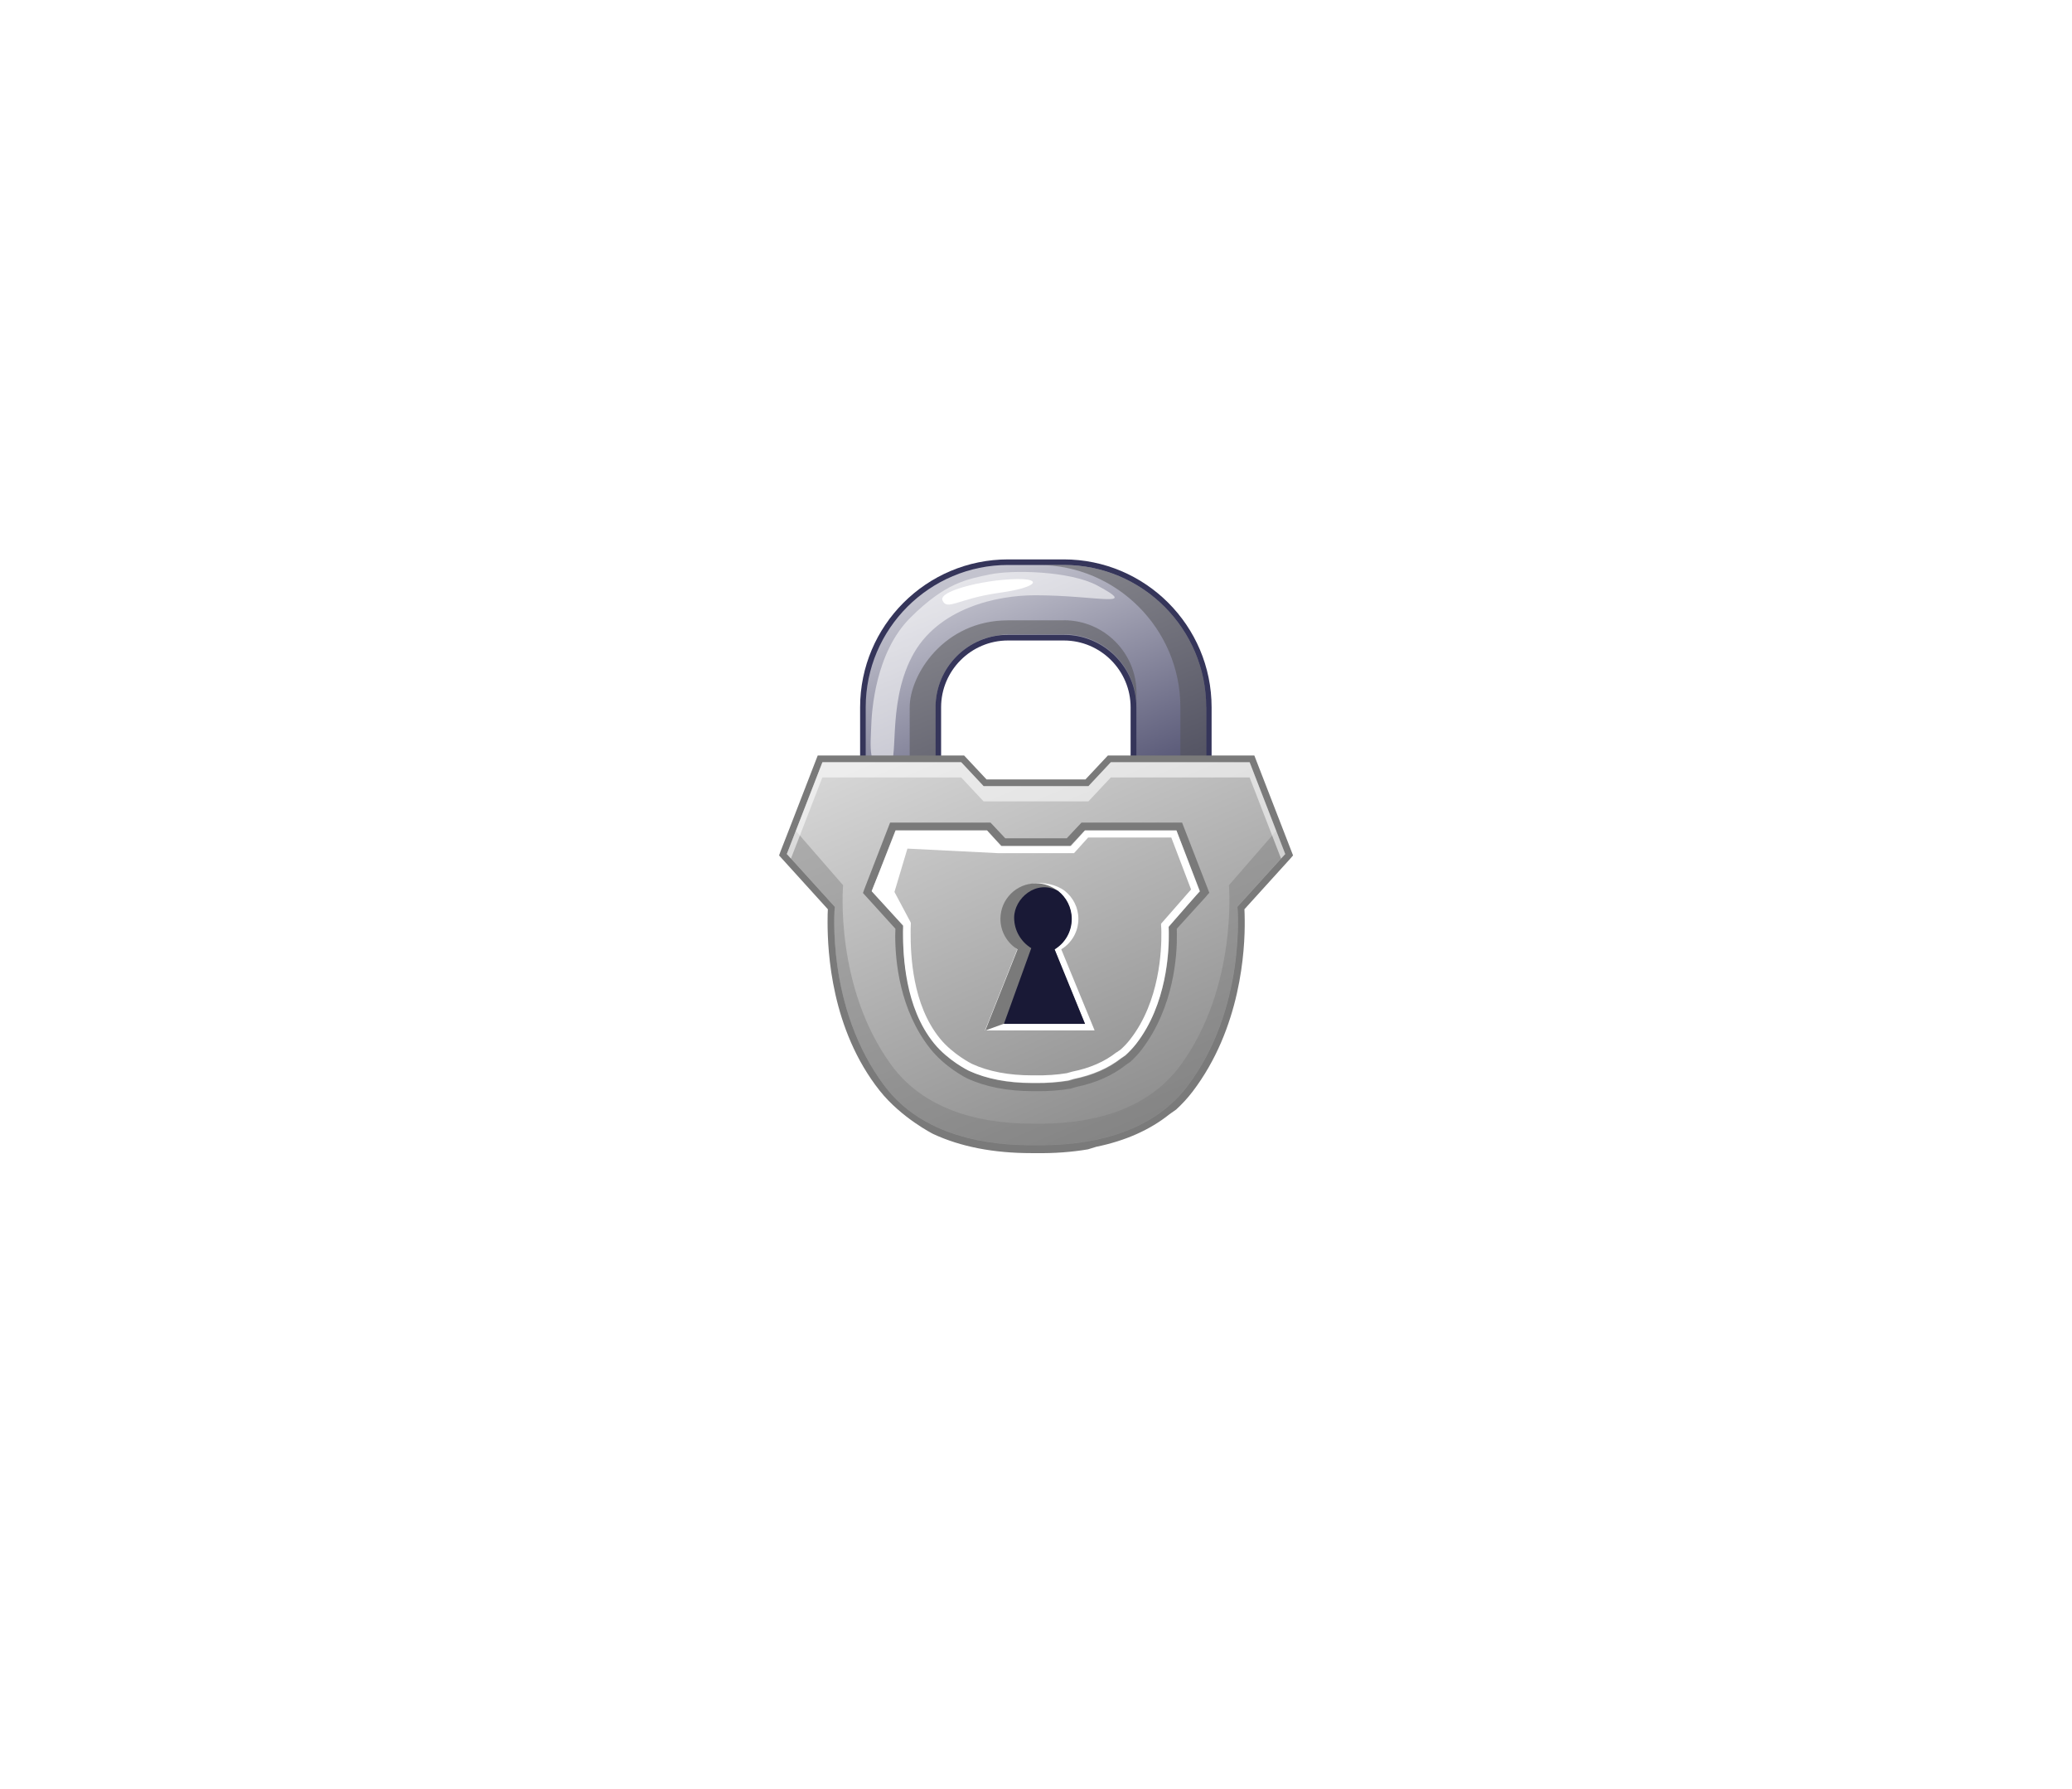 <?xml version="1.0" encoding="UTF-8"?>
<svg xmlns="http://www.w3.org/2000/svg" xmlns:xlink="http://www.w3.org/1999/xlink" viewBox="0 0 219 189">
  <defs>
    <style>
      .uuid-c766b82e-5459-455e-85e3-e583cddc4d56 {
        filter: url(#uuid-27824138-bf66-411e-bdc8-1cb69e25a42e);
      }

      .uuid-f10de20d-b4b6-4c48-863b-8aa90ddf0af7, .uuid-1da2c7d8-98da-439b-8499-2be519ac08d1, .uuid-3adb1580-073a-4c77-a84e-ad0e8c452982, .uuid-d73b68dd-3b71-4d90-813d-6b0b43c75892, .uuid-6a3a7359-87ee-495b-9653-df3fe17f7518, .uuid-7e31ef68-e6ab-47ba-855b-941cf25381da, .uuid-f9c89523-85dc-4035-af12-54a5b4a9140c, .uuid-af228e12-2d58-4b7c-a02c-fcc07b4a6eb4, .uuid-02b2825e-8d71-4a00-a3e0-645fec2b7d7c, .uuid-7f07671a-5d18-4682-89f2-3382f6449013, .uuid-2931fe4a-f384-4929-8b21-4fe103933053, .uuid-21952fae-904e-4744-9fa4-bea9f3c672e5, .uuid-ca6e32b5-1e73-4a61-83c0-63e051485f80, .uuid-3d74af08-3589-4439-ba3d-6fc05006ddcf, .uuid-ca0243f8-a1e0-4612-9eba-f0814100304c {
        stroke-width: 0px;
      }

      .uuid-f10de20d-b4b6-4c48-863b-8aa90ddf0af7, .uuid-1da2c7d8-98da-439b-8499-2be519ac08d1, .uuid-02b2825e-8d71-4a00-a3e0-645fec2b7d7c, .uuid-2931fe4a-f384-4929-8b21-4fe103933053 {
        fill: #fff;
      }

      .uuid-f10de20d-b4b6-4c48-863b-8aa90ddf0af7, .uuid-721a3549-b36d-4726-a3da-f35656f4d4d5 {
        opacity: .56;
      }

      .uuid-f10de20d-b4b6-4c48-863b-8aa90ddf0af7, .uuid-721a3549-b36d-4726-a3da-f35656f4d4d5, .uuid-b6e42c25-51dc-4507-bc67-12f1c60c3dcc, .uuid-02b2825e-8d71-4a00-a3e0-645fec2b7d7c {
        mix-blend-mode: overlay;
      }

      .uuid-1da2c7d8-98da-439b-8499-2be519ac08d1 {
        filter: url(#uuid-abcc8f4d-dd58-44f0-811d-6b8de0afeffb);
      }

      .uuid-c0f71517-7c4a-4940-b7bf-bf457237e376 {
        filter: url(#uuid-9e21ab94-1046-4070-841b-38a8332bf656);
      }

      .uuid-b6e42c25-51dc-4507-bc67-12f1c60c3dcc {
        opacity: .21;
      }

      .uuid-3adb1580-073a-4c77-a84e-ad0e8c452982, .uuid-7e31ef68-e6ab-47ba-855b-941cf25381da {
        fill: #7a7a7a;
      }

      .uuid-d73b68dd-3b71-4d90-813d-6b0b43c75892 {
        fill: url(#uuid-9162544b-4858-44c7-83c2-dee050fa97be);
      }

      .uuid-6a3a7359-87ee-495b-9653-df3fe17f7518 {
        fill: url(#uuid-e18b6832-92eb-47dc-8cf8-f19dcac2d69b);
      }

      .uuid-7e31ef68-e6ab-47ba-855b-941cf25381da {
        opacity: .4;
      }

      .uuid-7e31ef68-e6ab-47ba-855b-941cf25381da, .uuid-af228e12-2d58-4b7c-a02c-fcc07b4a6eb4, .uuid-66859341-a677-44e9-b6d1-0309465937d1, .uuid-ca6e32b5-1e73-4a61-83c0-63e051485f80, .uuid-3d74af08-3589-4439-ba3d-6fc05006ddcf {
        mix-blend-mode: multiply;
      }

      .uuid-f9c89523-85dc-4035-af12-54a5b4a9140c {
        fill: url(#uuid-0b6a6c86-9bca-4ac3-aef1-026081e88670);
      }

      .uuid-2b54d7e1-97b8-40e8-a3f9-e9fd485d7943 {
        mask: url(#uuid-420def85-370e-4916-bc49-d41e33aedb80);
      }

      .uuid-af228e12-2d58-4b7c-a02c-fcc07b4a6eb4 {
        fill: #535353;
        opacity: .62;
      }

      .uuid-f2d2bfe6-3493-4bda-b803-27927e5173d2 {
        mask: url(#uuid-d083dac4-4689-44ee-9762-75c61fe560c2);
      }

      .uuid-d1c87e3a-d733-4a4c-84fd-7b5b22a2a69f {
        isolation: isolate;
      }

      .uuid-7f07671a-5d18-4682-89f2-3382f6449013 {
        fill: #35355a;
      }

      .uuid-3d9545ef-7460-481a-a986-a197c0b3b205 {
        mask: url(#uuid-9eaedf29-3953-4c3c-8207-b95727f89899);
      }

      .uuid-21952fae-904e-4744-9fa4-bea9f3c672e5 {
        fill: #191936;
      }

      .uuid-66859341-a677-44e9-b6d1-0309465937d1 {
        opacity: .81;
      }

      .uuid-ca6e32b5-1e73-4a61-83c0-63e051485f80 {
        fill: url(#uuid-7300ef6a-4482-4dd7-b7f3-e92158ad5afa);
      }

      .uuid-3d74af08-3589-4439-ba3d-6fc05006ddcf {
        fill: url(#uuid-c9c2f0f1-a2a6-4ee1-bbf3-aeea44fcade0);
      }

      .uuid-4189da9f-398c-4118-8fd4-2a60f8847508 {
        mask: url(#uuid-b66347d0-6e9f-4685-a6e5-be7b1dcb336b);
      }

      .uuid-ca0243f8-a1e0-4612-9eba-f0814100304c {
        fill: url(#uuid-d4caaf51-f145-48e8-a309-0f0201e79619);
      }
    </style>
    <filter id="uuid-abcc8f4d-dd58-44f0-811d-6b8de0afeffb" data-name="drop-shadow-3" filterUnits="userSpaceOnUse">
      <feOffset dx="1.25" dy="2.5"/>
      <feGaussianBlur result="uuid-01217a83-b54a-4358-b444-e91347e90aa6" stdDeviation="0"/>
      <feFlood flood-color="#000" flood-opacity=".16"/>
      <feComposite in2="uuid-01217a83-b54a-4358-b444-e91347e90aa6" operator="in"/>
      <feComposite in="SourceGraphic"/>
    </filter>
    <linearGradient id="uuid-d4caaf51-f145-48e8-a309-0f0201e79619" x1="103.34" y1="60.98" x2="116.16" y2="93.33" gradientUnits="userSpaceOnUse">
      <stop offset="0" stop-color="#c3c3ce"/>
      <stop offset="1" stop-color="#35355a"/>
    </linearGradient>
    <linearGradient id="uuid-e18b6832-92eb-47dc-8cf8-f19dcac2d69b" x1="102.48" y1="74.56" x2="122.23" y2="120.44" gradientUnits="userSpaceOnUse">
      <stop offset="0" stop-color="#d7d7d7"/>
      <stop offset="1" stop-color="#8a8a8a"/>
    </linearGradient>
    <filter id="uuid-27824138-bf66-411e-bdc8-1cb69e25a42e" x="104.49" y="82.51" width="26.34" height="34.19" color-interpolation-filters="sRGB" filterUnits="userSpaceOnUse">
      <feFlood flood-color="#fff" result="bg"/>
      <feBlend in="SourceGraphic" in2="bg"/>
    </filter>
    <filter id="uuid-a60616b9-8e9e-485d-b3d3-9357a830b406" x="104.49" y="-8319.75" width="26.34" height="32766" color-interpolation-filters="sRGB" filterUnits="userSpaceOnUse">
      <feFlood flood-color="#fff" result="bg"/>
      <feBlend in="SourceGraphic" in2="bg"/>
    </filter>
    <mask id="uuid-b66347d0-6e9f-4685-a6e5-be7b1dcb336b" data-name="mask-1" x="104.49" y="-8319.75" width="26.34" height="32766" maskUnits="userSpaceOnUse"/>
    <linearGradient id="uuid-7300ef6a-4482-4dd7-b7f3-e92158ad5afa" x1="126.86" y1="105.81" x2="110.25" y2="81.61" gradientUnits="userSpaceOnUse">
      <stop offset="0" stop-color="#000"/>
      <stop offset="1" stop-color="#fff"/>
    </linearGradient>
    <mask id="uuid-420def85-370e-4916-bc49-d41e33aedb80" data-name="mask" x="104.49" y="82.51" width="26.34" height="34.19" maskUnits="userSpaceOnUse">
      <g class="uuid-c766b82e-5459-455e-85e3-e583cddc4d56">
        <g class="uuid-4189da9f-398c-4118-8fd4-2a60f8847508">
          <path class="uuid-ca6e32b5-1e73-4a61-83c0-63e051485f80" d="M130.8,96.25l-15.13-13.75-.63.67h-10.55l19.34,33.52c.59-.53,1.14-1.13,1.64-1.79,5.64-7.41,5.43-16.79,5.33-18.65Z"/>
        </g>
      </g>
    </mask>
    <linearGradient id="uuid-0b6a6c86-9bca-4ac3-aef1-026081e88670" x1="126.86" y1="105.81" x2="110.25" y2="81.61" gradientUnits="userSpaceOnUse">
      <stop offset="0" stop-color="#fff"/>
      <stop offset="1" stop-color="#fff"/>
    </linearGradient>
    <filter id="uuid-9e21ab94-1046-4070-841b-38a8332bf656" x="87.96" y="80.65" width="26.91" height="40.47" color-interpolation-filters="sRGB" filterUnits="userSpaceOnUse">
      <feFlood flood-color="#fff" result="bg"/>
      <feBlend in="SourceGraphic" in2="bg"/>
    </filter>
    <filter id="uuid-95bfd152-d72d-49a3-abf8-694b80637f39" x="87.96" y="-8319.75" width="26.91" height="32766" color-interpolation-filters="sRGB" filterUnits="userSpaceOnUse">
      <feFlood flood-color="#fff" result="bg"/>
      <feBlend in="SourceGraphic" in2="bg"/>
    </filter>
    <mask id="uuid-9eaedf29-3953-4c3c-8207-b95727f89899" data-name="mask-3" x="87.96" y="-8319.75" width="26.91" height="32766" maskUnits="userSpaceOnUse"/>
    <linearGradient id="uuid-c9c2f0f1-a2a6-4ee1-bbf3-aeea44fcade0" x1="109.6" y1="117.65" x2="92.99" y2="93.45" xlink:href="#uuid-7300ef6a-4482-4dd7-b7f3-e92158ad5afa"/>
    <mask id="uuid-d083dac4-4689-44ee-9762-75c61fe560c2" data-name="mask-2" x="87.96" y="80.65" width="26.91" height="40.47" maskUnits="userSpaceOnUse">
      <g class="uuid-c0f71517-7c4a-4940-b7bf-bf457237e376">
        <g class="uuid-3d9545ef-7460-481a-a986-a197c0b3b205">
          <path class="uuid-3d74af08-3589-4439-ba3d-6fc05006ddcf" d="M95.93,80.65h-7.97l10.95,38.51c3.46,1.61,7.39,2,10.59,1.96,1.65.02,3.49-.07,5.37-.39l-18.94-40.08Z"/>
        </g>
      </g>
    </mask>
    <linearGradient id="uuid-9162544b-4858-44c7-83c2-dee050fa97be" x1="109.6" y1="117.65" x2="92.99" y2="93.45" xlink:href="#uuid-0b6a6c86-9bca-4ac3-aef1-026081e88670"/>
  </defs>
  <g class="uuid-d1c87e3a-d733-4a4c-84fd-7b5b22a2a69f">
    <g id="uuid-a195e7b1-127e-4adb-9546-1d1110a2ae7c" data-name="Layer 1">
      <g>
        <path class="uuid-2931fe4a-f384-4929-8b21-4fe103933053" d="M61.07.43h5.23l7.12,9.65V.43h4.65v17.89h-5.2l-7.18-9.31v9.31h-4.63V.43Z"/>
        <path class="uuid-2931fe4a-f384-4929-8b21-4fe103933053" d="M81.45.43h6.01v17.89h-6.01V.43Z"/>
        <path class="uuid-2931fe4a-f384-4929-8b21-4fe103933053" d="M89.2.43h5.88l2.76,11.15,2.76-11.15h6.14l-5.59,17.89h-6.63L89.2.43Z"/>
        <path class="uuid-2931fe4a-f384-4929-8b21-4fe103933053" d="M108.31.43h12.56v3.95h-6.24v3.25h5.69v3.28h-5.69v3.46h6.24v3.95h-12.56V.43Z"/>
        <path class="uuid-2931fe4a-f384-4929-8b21-4fe103933053" d="M127.16.43h7.9l5.17,17.89h-6.11l-.68-3.43h-4.63l-.75,3.43h-5.85L127.16.43ZM132.83,11.69l-1.69-7.83-1.77,7.83h3.46Z"/>
        <path class="uuid-2931fe4a-f384-4929-8b21-4fe103933053" d="M146.05,17.74c-1.34-.66-2.39-1.58-3.13-2.77-.75-1.19-1.12-2.54-1.12-4.07V.43h5.88v10.48c0,1.04.25,1.82.75,2.34s1.24.78,2.21.78,1.71-.26,2.21-.79c.5-.53.75-1.3.75-2.33V.43h5.88v10.48c0,1.53-.37,2.88-1.12,4.07-.75,1.19-1.79,2.11-3.13,2.77-1.34.66-2.87.99-4.59.99s-3.25-.33-4.59-.99Z"/>
        <path class="uuid-2931fe4a-f384-4929-8b21-4fe103933053" d="M37.61,29.43h5.88l2.76,11.15,2.76-11.15h6.14l-5.59,17.89h-6.63l-5.3-17.89Z"/>
        <path class="uuid-2931fe4a-f384-4929-8b21-4fe103933053" d="M56.72,29.43h12.56v3.95h-6.24v3.25h5.69v3.28h-5.69v3.46h6.24v3.95h-12.56v-17.89ZM59.84,24.7l7.62-5.33,2.63,4.65-8.66,3.46-1.59-2.78Z"/>
        <path class="uuid-2931fe4a-f384-4929-8b21-4fe103933053" d="M79.75,43.21l-.65-2.68h-1.22v6.79h-5.69v-17.89h7.88c1.49,0,2.8.22,3.94.66s2.02,1.06,2.64,1.86c.62.8.94,1.72.94,2.76,0,1.16-.28,2.14-.85,2.92-.56.79-1.43,1.43-2.61,1.94.12.66.26,1.26.42,1.79.21.66.49,1.12.86,1.38.36.26.89.39,1.59.39.24,0,.62-.03,1.14-.1v4.24c-.81.31-1.61.47-2.39.47-3.26,0-5.25-1.51-5.98-4.52ZM78.87,36.89c1.28,0,2.19-.14,2.72-.43s.79-.78.79-1.47c0-.59-.22-1.02-.65-1.29-.43-.27-1.12-.4-2.05-.4h-1.79v3.59h.99Z"/>
        <path class="uuid-2931fe4a-f384-4929-8b21-4fe103933053" d="M93.91,46.54c-1.45-.8-2.57-1.9-3.38-3.32-.81-1.41-1.21-3.02-1.21-4.82s.4-3.44,1.21-4.86c.81-1.42,1.93-2.53,3.38-3.32,1.45-.79,3.11-1.18,4.98-1.18s3.53.39,4.98,1.18c1.45.79,2.57,1.89,3.38,3.3.81,1.41,1.21,3.04,1.21,4.88s-.4,3.41-1.21,4.82c-.81,1.41-1.94,2.52-3.39,3.32-1.46.8-3.11,1.2-4.97,1.2s-3.53-.4-4.98-1.2ZM101.58,41.73c.7-.85,1.05-1.97,1.05-3.35,0-.92-.16-1.74-.48-2.46-.32-.72-.77-1.28-1.34-1.69s-1.22-.61-1.95-.61-1.35.2-1.92.61c-.57.41-1.01.97-1.33,1.69s-.47,1.54-.47,2.46c0,1.39.35,2.5,1.04,3.35s1.6,1.27,2.7,1.27,1.99-.42,2.69-1.27Z"/>
        <path class="uuid-2931fe4a-f384-4929-8b21-4fe103933053" d="M115.05,46.74c-1.34-.66-2.39-1.58-3.13-2.77-.75-1.19-1.12-2.54-1.12-4.07v-10.48h5.88v10.48c0,1.04.25,1.82.75,2.34s1.24.78,2.21.78,1.71-.26,2.21-.79c.5-.53.75-1.3.75-2.33v-10.48h5.88v10.48c0,1.53-.37,2.88-1.12,4.07-.75,1.19-1.79,2.11-3.13,2.77-1.34.66-2.87.99-4.59.99s-3.25-.33-4.59-.99Z"/>
        <path class="uuid-2931fe4a-f384-4929-8b21-4fe103933053" d="M131.7,29.43h6.01v17.89h-6.01v-17.89Z"/>
        <path class="uuid-2931fe4a-f384-4929-8b21-4fe103933053" d="M141.08,29.43h5.62v13.94h6.21v3.95h-11.83v-17.89Z"/>
        <path class="uuid-2931fe4a-f384-4929-8b21-4fe103933053" d="M155.07,29.43h5.62v13.94h6.21v3.95h-11.83v-17.89Z"/>
        <path class="uuid-2931fe4a-f384-4929-8b21-4fe103933053" d="M169.06,29.43h12.56v3.95h-6.24v3.25h5.69v3.28h-5.69v3.46h6.24v3.95h-12.56v-17.89ZM172.18,24.7l7.62-5.33,2.63,4.65-8.66,3.46-1.59-2.78Z"/>
      </g>
      <g>
        <path class="uuid-2931fe4a-f384-4929-8b21-4fe103933053" d="M5.18,146.44c-1.08-.63-1.93-1.49-2.56-2.58s-.94-2.3-.94-3.63.3-2.57.91-3.66c.61-1.09,1.44-1.94,2.5-2.55s2.25-.92,3.58-.92c.72,0,1.42.09,2.11.26.69.17,1.28.42,1.77.74l-.54,3.08c-.95-.36-1.82-.54-2.58-.54-1.06,0-1.88.31-2.44.92s-.85,1.5-.85,2.65.3,2,.9,2.63c.6.63,1.44.94,2.51.94.41,0,.8-.04,1.15-.12.36-.08.79-.23,1.31-.44l.56,3.14c-1.15.68-2.41,1.01-3.78,1.01s-2.53-.32-3.61-.94Z"/>
        <path class="uuid-2931fe4a-f384-4929-8b21-4fe103933053" d="M16.93,146.47c-1.11-.61-1.97-1.45-2.58-2.53-.62-1.08-.92-2.31-.92-3.69s.31-2.63.92-3.72c.62-1.09,1.48-1.93,2.58-2.53,1.11-.6,2.38-.9,3.81-.9s2.7.3,3.81.9c1.11.6,1.97,1.44,2.58,2.52.62,1.08.92,2.32.92,3.73s-.31,2.61-.92,3.69c-.62,1.08-1.48,1.92-2.59,2.53-1.11.61-2.38.92-3.8.92s-2.7-.31-3.81-.92ZM22.79,142.79c.54-.65.8-1.5.8-2.56,0-.7-.12-1.33-.37-1.88s-.59-.98-1.02-1.29c-.44-.31-.93-.47-1.49-.47s-1.03.16-1.47.47c-.44.31-.78.74-1.01,1.29-.24.55-.36,1.18-.36,1.88,0,1.06.26,1.92.79,2.56.53.65,1.22.97,2.07.97s1.52-.32,2.06-.97Z"/>
        <path class="uuid-2931fe4a-f384-4929-8b21-4fe103933053" d="M29.96,133.39h4l5.45,7.37v-7.37h3.56v13.67h-3.98l-5.49-7.12v7.12h-3.54v-13.67Z"/>
        <path class="uuid-2931fe4a-f384-4929-8b21-4fe103933053" d="M47.67,136.41h-2.84v-3.02h10.32v3.02h-2.84v10.65h-4.63v-10.65Z"/>
        <path class="uuid-2931fe4a-f384-4929-8b21-4fe103933053" d="M57.01,133.39h4.59v13.67h-4.59v-13.67Z"/>
        <path class="uuid-2931fe4a-f384-4929-8b21-4fe103933053" d="M64.18,133.39h4l5.45,7.37v-7.37h3.56v13.67h-3.98l-5.49-7.12v7.12h-3.54v-13.67Z"/>
        <path class="uuid-2931fe4a-f384-4929-8b21-4fe103933053" d="M82.9,146.63c-1.03-.5-1.83-1.21-2.4-2.12-.57-.91-.85-1.94-.85-3.11v-8.01h4.49v8.01c0,.8.19,1.39.58,1.79.38.4.95.6,1.69.6s1.3-.2,1.69-.61c.38-.4.58-1,.58-1.78v-8.01h4.49v8.01c0,1.17-.28,2.2-.85,3.11-.57.91-1.37,1.61-2.4,2.12-1.03.5-2.2.76-3.51.76s-2.48-.25-3.51-.76Z"/>
        <path class="uuid-2931fe4a-f384-4929-8b21-4fe103933053" d="M95.63,133.39h9.6v3.02h-4.77v2.48h4.35v2.5h-4.35v2.64h4.77v3.02h-9.6v-13.67Z"/>
        <path class="uuid-2931fe4a-f384-4929-8b21-4fe103933053" d="M106.88,144.18l4.67-7.89h-4.49v-2.9h8.94v2.9l-4.57,7.87h4.77v2.9h-9.32v-2.88Z"/>
        <path class="uuid-2931fe4a-f384-4929-8b21-4fe103933053" d="M121.92,133.39h5.94c1.43,0,2.7.29,3.81.85,1.11.57,1.97,1.37,2.58,2.39s.92,2.19.92,3.5c0,1.38-.3,2.59-.9,3.64-.6,1.05-1.46,1.86-2.56,2.44-1.11.58-2.39.86-3.85.86h-5.94v-13.67ZM127.67,143.49c.99,0,1.75-.31,2.28-.94.52-.63.79-1.45.79-2.46,0-.95-.25-1.71-.76-2.28-.51-.56-1.28-.84-2.3-.84h-1.35v6.52h1.35Z"/>
        <path class="uuid-2931fe4a-f384-4929-8b21-4fe103933053" d="M137.11,133.39h9.6v3.02h-4.77v2.48h4.35v2.5h-4.35v2.64h4.77v3.02h-9.6v-13.67Z"/>
        <path class="uuid-2931fe4a-f384-4929-8b21-4fe103933053" d="M151.34,146.91l.93-2.46c.53.19.98.28,1.35.28.89,0,1.33-.55,1.33-1.65v-9.68h4.27v9.68c0,1.52-.4,2.72-1.19,3.59-.8.87-1.89,1.3-3.28,1.3-1.22,0-2.36-.35-3.42-1.05Z"/>
        <path class="uuid-2931fe4a-f384-4929-8b21-4fe103933053" d="M164.64,146.47c-1.11-.61-1.97-1.45-2.58-2.53-.62-1.08-.92-2.31-.92-3.69s.31-2.63.92-3.72c.62-1.09,1.48-1.93,2.58-2.53,1.11-.6,2.38-.9,3.81-.9s2.7.3,3.81.9c1.11.6,1.97,1.44,2.58,2.52s.92,2.32.92,3.73-.31,2.61-.92,3.69c-.62,1.08-1.48,1.92-2.59,2.53s-2.38.92-3.8.92-2.7-.31-3.81-.92ZM170.51,142.79c.54-.65.81-1.5.81-2.56,0-.7-.12-1.33-.37-1.88s-.59-.98-1.02-1.29c-.44-.31-.93-.47-1.49-.47s-1.03.16-1.47.47c-.44.31-.77.74-1.01,1.29-.24.55-.36,1.18-.36,1.88,0,1.06.26,1.92.79,2.56.53.65,1.22.97,2.07.97s1.52-.32,2.06-.97Z"/>
        <path class="uuid-2931fe4a-f384-4929-8b21-4fe103933053" d="M180.8,146.63c-1.03-.5-1.83-1.21-2.39-2.12-.57-.91-.85-1.94-.85-3.11v-8.01h4.49v8.01c0,.8.19,1.39.58,1.79.38.4.95.6,1.69.6s1.3-.2,1.69-.61c.38-.4.58-1,.58-1.78v-8.01h4.49v8.01c0,1.17-.29,2.2-.85,3.11-.57.91-1.37,1.61-2.4,2.12-1.03.5-2.2.76-3.51.76s-2.48-.25-3.51-.76Z"/>
        <path class="uuid-2931fe4a-f384-4929-8b21-4fe103933053" d="M193.53,133.39h9.6v3.02h-4.77v2.48h4.35v2.5h-4.35v2.64h4.77v3.02h-9.6v-13.67Z"/>
        <path class="uuid-2931fe4a-f384-4929-8b21-4fe103933053" d="M211.14,143.93l-.5-2.05h-.93v5.19h-4.35v-13.67h6.02c1.14,0,2.14.17,3.01.51s1.54.81,2.02,1.42c.48.61.72,1.31.72,2.11,0,.89-.22,1.63-.65,2.24-.43.6-1.1,1.1-2,1.48.09.5.2.96.32,1.37.16.5.38.85.66,1.05.28.2.68.3,1.21.3.19,0,.48-.03.87-.08v3.24c-.62.24-1.23.36-1.83.36-2.49,0-4.02-1.15-4.57-3.46ZM210.47,139.1c.98,0,1.67-.11,2.08-.33s.61-.59.61-1.12c0-.45-.17-.78-.5-.98-.33-.21-.85-.31-1.57-.31h-1.37v2.74h.76Z"/>
        <path class="uuid-2931fe4a-f384-4929-8b21-4fe103933053" d="M39,152.26h4.93c2.04,0,3.62.4,4.74,1.19,1.12.8,1.68,1.91,1.68,3.34,0,.9-.28,1.69-.83,2.37s-1.3,1.2-2.25,1.56c-.95.37-2,.55-3.15.55h-.83v4.67h-4.29v-13.67ZM45.78,158.06c.38-.29.58-.71.58-1.27s-.19-.97-.57-1.25c-.38-.28-.92-.42-1.64-.42h-.85v3.34c.27.03.55.04.85.04.7,0,1.25-.15,1.63-.44Z"/>
        <path class="uuid-2931fe4a-f384-4929-8b21-4fe103933053" d="M54.73,165.33c-1.11-.61-1.97-1.45-2.58-2.53-.62-1.08-.92-2.31-.92-3.69s.31-2.63.92-3.72c.62-1.09,1.48-1.93,2.58-2.53,1.11-.6,2.38-.9,3.81-.9s2.7.3,3.81.9c1.11.6,1.97,1.44,2.58,2.52.62,1.08.92,2.32.92,3.73s-.31,2.61-.92,3.69c-.62,1.08-1.48,1.92-2.59,2.53-1.11.61-2.38.92-3.8.92s-2.7-.31-3.81-.92ZM60.6,161.66c.54-.65.8-1.5.8-2.56,0-.7-.12-1.33-.37-1.88s-.59-.98-1.02-1.29c-.44-.31-.93-.47-1.49-.47s-1.03.16-1.47.47c-.44.31-.78.74-1.01,1.29-.24.55-.36,1.18-.36,1.88,0,1.06.26,1.92.79,2.56.53.65,1.22.97,2.07.97s1.52-.32,2.06-.97Z"/>
        <path class="uuid-2931fe4a-f384-4929-8b21-4fe103933053" d="M70.89,165.49c-1.03-.5-1.83-1.21-2.4-2.12-.57-.91-.85-1.94-.85-3.11v-8.01h4.49v8.01c0,.8.19,1.39.58,1.79.38.4.95.6,1.69.6s1.3-.2,1.69-.61c.38-.4.58-1,.58-1.78v-8.01h4.49v8.01c0,1.17-.28,2.2-.85,3.11-.57.91-1.37,1.61-2.4,2.12-1.03.5-2.2.76-3.51.76s-2.48-.25-3.51-.76Z"/>
        <path class="uuid-2931fe4a-f384-4929-8b21-4fe103933053" d="M89.41,162.79l-.5-2.05h-.93v5.19h-4.35v-13.67h6.02c1.14,0,2.14.17,3.01.51.87.34,1.54.81,2.02,1.42.48.61.72,1.31.72,2.11,0,.89-.22,1.63-.65,2.24-.43.6-1.1,1.1-2,1.48.09.5.2.96.32,1.37.16.5.38.85.66,1.05.28.2.68.3,1.21.3.19,0,.48-.03.87-.08v3.24c-.62.24-1.23.36-1.83.36-2.49,0-4.01-1.15-4.57-3.46ZM88.73,157.96c.98,0,1.67-.11,2.08-.33.4-.22.61-.59.61-1.12,0-.45-.17-.78-.5-.98-.33-.21-.85-.31-1.57-.31h-1.37v2.74h.76Z"/>
        <path class="uuid-2931fe4a-f384-4929-8b21-4fe103933053" d="M103.96,165.29c-1.07-.64-1.92-1.52-2.52-2.63s-.91-2.34-.91-3.68.31-2.46.92-3.54,1.47-1.92,2.57-2.54c1.1-.62,2.35-.93,3.76-.93.77,0,1.51.09,2.24.26.72.17,1.38.42,1.96.74l-1.31,3.08c-.9-.37-1.74-.56-2.52-.56-1.02,0-1.81.33-2.37.98s-.83,1.51-.83,2.57c0,.69.13,1.31.38,1.86.25.55.61.98,1.06,1.3.46.32.98.48,1.56.48.32,0,.58-.03.79-.08v-3.2l3.44-.4v6.22c-1.5.69-3.03,1.03-4.59,1.03-1.34,0-2.54-.32-3.62-.96Z"/>
        <path class="uuid-2931fe4a-f384-4929-8b21-4fe103933053" d="M116.89,152.26h6.04l3.96,13.67h-4.67l-.52-2.62h-3.54l-.58,2.62h-4.47l3.78-13.67ZM121.23,160.86l-1.29-5.98-1.35,5.98h2.64Z"/>
        <path class="uuid-2931fe4a-f384-4929-8b21-4fe103933053" d="M130.95,165.29c-1.07-.64-1.92-1.52-2.52-2.63s-.91-2.34-.91-3.68.31-2.46.92-3.54,1.47-1.92,2.57-2.54c1.1-.62,2.35-.93,3.76-.93.77,0,1.51.09,2.24.26.72.17,1.38.42,1.96.74l-1.31,3.08c-.9-.37-1.74-.56-2.52-.56-1.02,0-1.81.33-2.37.98s-.83,1.51-.83,2.57c0,.69.13,1.31.38,1.86.25.55.61.98,1.06,1.3.46.32.98.48,1.56.48.32,0,.58-.03.79-.08v-3.2l3.44-.4v6.22c-1.5.69-3.03,1.03-4.59,1.03-1.34,0-2.54-.32-3.62-.96Z"/>
        <path class="uuid-2931fe4a-f384-4929-8b21-4fe103933053" d="M141.3,152.26h4l5.45,7.37v-7.37h3.56v13.67h-3.98l-5.49-7.12v7.12h-3.54v-13.67Z"/>
        <path class="uuid-2931fe4a-f384-4929-8b21-4fe103933053" d="M156.88,152.26h9.6v3.02h-4.77v2.48h4.35v2.5h-4.35v2.64h4.77v3.02h-9.6v-13.67Z"/>
        <path class="uuid-2931fe4a-f384-4929-8b21-4fe103933053" d="M174.49,162.79l-.5-2.05h-.93v5.19h-4.35v-13.67h6.02c1.14,0,2.14.17,3.01.51s1.54.81,2.02,1.42c.48.61.72,1.31.72,2.11,0,.89-.22,1.63-.65,2.24-.43.6-1.1,1.1-2,1.48.09.5.2.96.32,1.37.16.5.38.85.66,1.05.28.2.68.3,1.21.3.19,0,.48-.03.87-.08v3.24c-.62.24-1.23.36-1.83.36-2.49,0-4.02-1.15-4.57-3.46ZM173.82,157.96c.98,0,1.67-.11,2.08-.33s.61-.59.61-1.12c0-.45-.17-.78-.5-.98-.33-.21-.85-.31-1.57-.31h-1.37v2.74h.76Z"/>
        <path class="uuid-2931fe4a-f384-4929-8b21-4fe103933053" d="M18.46,184.36c-1.03-.5-1.83-1.21-2.4-2.12-.57-.91-.85-1.94-.85-3.11v-8.01h4.49v8.01c0,.8.19,1.39.58,1.79.38.4.95.6,1.69.6s1.3-.2,1.69-.61c.38-.4.58-1,.58-1.78v-8.01h4.49v8.01c0,1.17-.28,2.2-.85,3.11-.57.91-1.37,1.61-2.4,2.12-1.03.5-2.2.76-3.51.76s-2.48-.25-3.51-.76Z"/>
        <path class="uuid-2931fe4a-f384-4929-8b21-4fe103933053" d="M31.19,171.12h4l5.45,7.37v-7.37h3.56v13.67h-3.98l-5.49-7.12v7.12h-3.54v-13.67Z"/>
        <path class="uuid-2931fe4a-f384-4929-8b21-4fe103933053" d="M46.77,171.12h9.6v3.02h-4.77v2.48h4.35v2.5h-4.35v2.64h4.77v3.02h-9.6v-13.67Z"/>
        <path class="uuid-2931fe4a-f384-4929-8b21-4fe103933053" d="M62.32,171.12h4l5.45,7.37v-7.37h3.56v13.67h-3.98l-5.49-7.12v7.12h-3.54v-13.67Z"/>
        <path class="uuid-2931fe4a-f384-4929-8b21-4fe103933053" d="M80.73,184.2c-1.11-.61-1.97-1.45-2.58-2.53-.62-1.08-.92-2.31-.92-3.69s.31-2.63.92-3.72c.62-1.09,1.48-1.93,2.58-2.53,1.11-.6,2.38-.9,3.81-.9s2.7.3,3.81.9c1.11.6,1.97,1.44,2.58,2.52.62,1.08.92,2.32.92,3.73s-.31,2.61-.92,3.69c-.62,1.08-1.48,1.92-2.59,2.53-1.11.61-2.38.92-3.8.92s-2.7-.31-3.81-.92ZM86.59,180.52c.54-.65.8-1.5.8-2.56,0-.7-.12-1.33-.37-1.88s-.59-.98-1.02-1.29c-.44-.31-.93-.47-1.49-.47s-1.03.16-1.47.47c-.44.31-.78.74-1.01,1.29-.24.55-.36,1.18-.36,1.88,0,1.06.26,1.92.79,2.56.53.65,1.22.97,2.07.97s1.52-.32,2.06-.97Z"/>
        <path class="uuid-2931fe4a-f384-4929-8b21-4fe103933053" d="M96.89,184.36c-1.03-.5-1.83-1.21-2.39-2.12-.57-.91-.85-1.94-.85-3.11v-8.01h4.49v8.01c0,.8.19,1.39.58,1.79.38.4.95.6,1.69.6s1.3-.2,1.69-.61c.38-.4.58-1,.58-1.78v-8.01h4.49v8.01c0,1.17-.29,2.2-.85,3.11-.57.91-1.37,1.61-2.4,2.12-1.03.5-2.2.76-3.51.76s-2.48-.25-3.51-.76Z"/>
        <path class="uuid-2931fe4a-f384-4929-8b21-4fe103933053" d="M108.37,171.12h4.49l2.11,8.53,2.11-8.53h4.69l-4.27,13.67h-5.07l-4.05-13.67Z"/>
        <path class="uuid-2931fe4a-f384-4929-8b21-4fe103933053" d="M122.98,171.12h9.6v3.02h-4.77v2.48h4.35v2.5h-4.35v2.64h4.77v3.02h-9.6v-13.67Z"/>
        <path class="uuid-2931fe4a-f384-4929-8b21-4fe103933053" d="M134.8,171.12h4.29v10.65h4.75v3.02h-9.04v-13.67Z"/>
        <path class="uuid-2931fe4a-f384-4929-8b21-4fe103933053" d="M145.5,171.12h4.29v10.65h4.75v3.02h-9.04v-13.67Z"/>
        <path class="uuid-2931fe4a-f384-4929-8b21-4fe103933053" d="M156.19,171.12h9.6v3.02h-4.77v2.48h4.35v2.5h-4.35v2.64h4.77v3.02h-9.6v-13.67Z"/>
        <path class="uuid-2931fe4a-f384-4929-8b21-4fe103933053" d="M174.56,184.17c-1.08-.63-1.93-1.49-2.56-2.58-.63-1.09-.94-2.3-.94-3.63s.3-2.57.91-3.66c.61-1.09,1.44-1.94,2.5-2.55,1.06-.62,2.25-.92,3.58-.92.72,0,1.42.09,2.11.26.69.17,1.28.42,1.77.74l-.54,3.08c-.95-.36-1.82-.54-2.58-.54-1.06,0-1.88.31-2.45.92s-.85,1.5-.85,2.65.3,2,.9,2.63c.6.63,1.44.94,2.51.94.41,0,.79-.04,1.15-.12.36-.08.79-.23,1.31-.44l.56,3.14c-1.15.68-2.41,1.01-3.78,1.01s-2.53-.32-3.61-.94Z"/>
        <path class="uuid-2931fe4a-f384-4929-8b21-4fe103933053" d="M183.74,171.12h4.29v10.65h4.75v3.02h-9.04v-13.67Z"/>
        <path class="uuid-2931fe4a-f384-4929-8b21-4fe103933053" d="M194.43,171.12h9.6v3.02h-4.77v2.48h4.35v2.5h-4.35v2.64h4.77v3.02h-9.6v-13.67ZM196.81,167.5l5.82-4.07,2.01,3.56-6.62,2.64-1.21-2.13Z"/>
      </g>
      <g>
        <path class="uuid-1da2c7d8-98da-439b-8499-2be519ac08d1" d="M137.69,89.97l-4.09-10.54c-.16-.42-.57-.7-1.03-.7h-3.38v-3.99c0-9.23-7.51-16.73-16.73-16.73h-5.91c-9.23,0-16.73,7.51-16.73,16.73v3.99h-3.38c-.45,0-.86.28-1.03.7l-2.98,7.7-.96,2.44-.15.4c-.16.39-.08.84.21,1.15l4.85,5.34c0,.26-.02.57-.02.93,0,4.2.73,12.19,5.75,18.51,2.41,3.04,5.87,4.79,6.04,4.88,3.04,1.41,6.68,2.13,10.84,2.13h.49s.5,0,.5,0c1.81,0,3.56-.14,5.19-.41.05,0,.09-.02.14-.03l.83-.25c3.22-.67,5.96-1.89,8.1-3.6l.71-.5s.07-.06.11-.09c.68-.62,1.31-1.31,1.86-2.03,5.3-6.97,5.78-15.49,5.73-18.82,0-.27,0-.51-.02-.71l4.57-5.04.26-.31c.29-.31.38-.76.22-1.15ZM116.3,79.08l-2.05,2.18h-9.5l-2.05-2.18c-.21-.22-.5-.35-.8-.35h-1.32v-3.99c0-3.29,2.67-5.96,5.96-5.96h5.91c3.29,0,5.96,2.67,5.96,5.96v3.99h-1.32c-.3,0-.59.13-.8.35Z"/>
        <g>
          <g>
            <path class="uuid-7f07671a-5d18-4682-89f2-3382f6449013" d="M112.45,59.11h-5.91c-8.62,0-15.63,7.01-15.63,15.63v5.91c0,.15,0,.31.01.46v.06c0,.51.34,1.06,2.88,1.26l1.03.05c.12,0,.25,0,.38,0,2.85,0,4.29-.44,4.29-1.31v-.13c-.02-.13-.03-.26-.03-.39v-5.91c0-3.89,3.17-7.06,7.06-7.06h5.91c3.89,0,7.06,3.17,7.06,7.06v5.91c0,.13,0,.26-.02.39v.13c0,.51.33,1.06,2.87,1.26l1.03.05c.12,0,.25,0,.38,0,2.85,0,4.29-.44,4.29-1.31v-.03s0-.03,0-.03c0-.15.01-.3.01-.46v-5.91c0-8.62-7.01-15.63-15.63-15.63Z"/>
            <g>
              <path class="uuid-ca0243f8-a1e0-4612-9eba-f0814100304c" d="M127.49,74.74c0-8.29-6.75-15.04-15.04-15.04h-5.91c-8.29,0-15.04,6.75-15.04,15.04v5.91c0,.17,0,.33.01.5,0,0,0,.01,0,.02,0,.39,1.66.72,3.7.72s3.7-.32,3.7-.72c-.01-.17-.03-.34-.03-.52v-5.91c0-4.22,3.43-7.66,7.66-7.66h5.91c4.22,0,7.66,3.43,7.66,7.66v5.91c0,.17-.01.33-.02.5,0,0,0,.01,0,.02,0,.39,1.66.72,3.7.72s3.7-.32,3.7-.72c0,0,0,0,0-.01,0-.17.01-.34.01-.51v-5.91Z"/>
              <g class="uuid-66859341-a677-44e9-b6d1-0309465937d1">
                <path class="uuid-af228e12-2d58-4b7c-a02c-fcc07b4a6eb4" d="M112.45,65.55h-5.91c-6.79,0-10.39,5.77-10.39,9.19v5.91c0,.18.01.35.03.52,0,.3-.97.56-2.33.66.42.03.88.05,1.37.05,2.04,0,3.7-.32,3.7-.72-.01-.17-.03-.34-.03-.52v-5.91c0-4.22,3.43-7.66,7.66-7.66h-.82c.27-.03.54-.04.82-.04h5.91c4.22,0,7.66,3.43,7.66,7.66v-1.49c0-4.22-3.43-7.66-7.66-7.66Z"/>
                <path class="uuid-af228e12-2d58-4b7c-a02c-fcc07b4a6eb4" d="M127.49,74.74c0-8.29-6.75-15.04-15.04-15.04h-2.73c8.29,0,15.04,6.75,15.04,15.04v5.91c0,.17,0,.34-.01.51,0,0,0,0,0,.01,0,.3-.97.56-2.33.66.42.03.88.05,1.37.05,2.04,0,3.7-.32,3.7-.72,0,0,0,0,0-.01,0-.17.01-.34.01-.51v-5.91Z"/>
              </g>
              <path class="uuid-f10de20d-b4b6-4c48-863b-8aa90ddf0af7" d="M115.98,61.87c-2.89-1.55-9.02-1.68-11.42-1.16-2.33.5-4.6.84-8.33,4.55-3.73,3.71-4.1,9.91-4.15,11.56-.05,1.75-.45,4.79,1.75,4.27,1.33-.32-.16-6.43,2.53-11.65,2.68-5.22,9.07-6.54,13.02-6.54,6.56,0,11.16,1.42,6.6-1.03Z"/>
              <path class="uuid-2931fe4a-f384-4929-8b21-4fe103933053" d="M108.09,61.2c-3.32-.13-8.91,1.17-8.48,2.22.48,1.17,1.59-.16,6.02-.78,3.85-.54,4.39-1.36,2.46-1.44Z"/>
            </g>
          </g>
          <g>
            <g>
              <path class="uuid-3adb1580-073a-4c77-a84e-ad0e8c452982" d="M132.57,79.83h-15.47l-2.37,2.53h-10.46l-2.37-2.53h-15.47l-2.98,7.7-.95,2.43-.15.42h0s0,.02,0,.02l5.15,5.68c-.02.28-.03.74-.03,1.34,0,3.18.39,11.37,5.51,17.83,2.29,2.88,5.64,4.57,5.64,4.57,2.89,1.35,6.39,2.03,10.38,2.03.17,0,.34,0,.5,0,1.93.03,3.78-.11,5.49-.4l.88-.27c3.07-.63,5.67-1.78,7.74-3.44l.71-.5c.63-.58,1.21-1.21,1.73-1.89,5.1-6.7,5.55-14.92,5.51-18.14,0-.49-.02-.88-.03-1.13l4.85-5.35.29-.34h0s-4.09-10.55-4.09-10.55Z"/>
              <path class="uuid-6a3a7359-87ee-495b-9653-df3fe17f7518" d="M135.84,90.24l-3.76-9.7h-14.67l-2.37,2.53h-11.07l-2.37-2.53h-14.67l-3.76,9.7,5.06,5.58s-.98,10.72,5.31,18.99c4,5.26,10.89,6.28,15.97,6.2,5.08.07,11.97-.95,15.97-6.2,6.29-8.27,5.31-18.99,5.31-18.99l5.06-5.58Z"/>
              <path class="uuid-7e31ef68-e6ab-47ba-855b-941cf25381da" d="M135.84,90.22l-.95-2.43-5,5.75s.94,10.72-5.09,18.99c-3.83,5.26-10.43,6.28-15.3,6.2-4.87.07-11.47-.95-15.3-6.2-6.03-8.27-5.09-18.99-5.09-18.99l-5-5.75-.95,2.43,5.06,5.58s-.98,10.72,5.31,18.99c4,5.26,10.89,6.28,15.97,6.2,5.08.07,11.97-.95,15.97-6.2,6.29-8.27,5.31-18.99,5.31-18.99l5.06-5.58Z"/>
              <g class="uuid-721a3549-b36d-4726-a3da-f35656f4d4d5">
                <polygon class="uuid-2931fe4a-f384-4929-8b21-4fe103933053" points="132.08 80.55 120.21 80.55 117.41 80.55 115.04 83.08 103.96 83.08 101.59 80.55 98.79 80.55 86.92 80.55 83.16 90.24 83.6 90.72 86.92 82.15 98.79 82.15 101.59 82.15 103.96 84.68 115.04 84.68 117.41 82.15 120.21 82.15 132.08 82.15 135.4 90.72 135.84 90.24 132.08 80.55"/>
              </g>
              <g class="uuid-b6e42c25-51dc-4507-bc67-12f1c60c3dcc">
                <g class="uuid-2b54d7e1-97b8-40e8-a3f9-e9fd485d7943">
                  <path class="uuid-f9c89523-85dc-4035-af12-54a5b4a9140c" d="M130.8,96.25l-15.13-13.75-.63.67h-10.55l19.34,33.52c.59-.53,1.14-1.13,1.64-1.79,5.64-7.41,5.43-16.79,5.33-18.65Z"/>
                </g>
                <g class="uuid-f2d2bfe6-3493-4bda-b803-27927e5173d2">
                  <path class="uuid-d73b68dd-3b71-4d90-813d-6b0b43c75892" d="M95.93,80.65h-7.97l10.95,38.51c3.46,1.61,7.39,2,10.59,1.96,1.65.02,3.49-.07,5.37-.39l-18.94-40.08Z"/>
                </g>
              </g>
            </g>
            <path class="uuid-3adb1580-073a-4c77-a84e-ad0e8c452982" d="M124.92,86.92h-10.61l-1.56,1.66h-6.5l-1.56-1.66h-10.61l-2.06,5.32-.62,1.6-.19.52,3.43,3.78c0,.18-.01.43-.02.72,0,2.72.47,7.88,3.71,11.96,1.54,1.94,3.75,3.06,3.85,3.11,1.95.91,4.3,1.37,6.98,1.37h0c.11,0,.22,0,.33,0,1.29.02,2.53-.07,3.68-.27l.61-.18c2.07-.43,3.82-1.21,5.23-2.33l.46-.32.04-.03c.43-.39.83-.83,1.18-1.29,3.42-4.5,3.73-10,3.7-12.16,0-.2,0-.4-.01-.58l3.08-3.39.18-.22.18-.19-2.88-7.42ZM123.52,97.84v.17c.02.22.03.46.03.72.03,2.07-.26,7.36-3.53,11.65-.32.42-.67.81-1.06,1.16l-.44.31-.02.02c-1.3,1.04-2.95,1.77-4.9,2.17l-.59.18c-1.09.18-2.27.27-3.52.25-.11,0-.22,0-.33,0h0c-2.56,0-4.79-.43-6.62-1.29-.02-.01-2.14-1.09-3.57-2.88-3.08-3.88-3.53-8.83-3.53-11.44,0-.39.01-.68.02-.85v-.17s-3.32-3.67-3.32-3.67l.64-1.63,1.86-4.79h9.68l1.56,1.66h7.22l1.56-1.66h9.68l2.49,6.42-3.33,3.67Z"/>
            <path class="uuid-02b2825e-8d71-4a00-a3e0-645fec2b7d7c" d="M124.36,87.75h-9.68l-1.49,1.65h-7.38l-1.49-1.65h-9.65l-1.75,4.44-.6,1.49-.19.49,3.33,3.63c0,.17-.01.4-.01.68,0,2.53.18,7.97,3.27,11.77,1.47,1.81,3.58,2.85,3.68,2.9,1.86.85,4.11,1.28,6.67,1.28h0c.11,0,.21,0,.31,0,1.23.02,2.42-.07,3.52-.25l.58-.17c1.97-.4,3.65-1.13,4.99-2.17l.44-.3.04-.03c.41-.37.79-.77,1.13-1.2,3.27-4.19,3.48-9.82,3.45-11.83,0-.19,0-.37-.01-.54l2.94-3.37.18-.2.17-.18-2.46-6.42ZM122.72,97.64v.16c.02.21.03.43.03.67.03,1.93-.17,7.35-3.29,11.35-.3.39-.64.75-1.02,1.09l-.42.29h-.02c-1.25.99-2.82,1.67-4.68,2.04l-.56.16c-1.04.17-2.17.25-3.36.23-.1,0-.21,0-.31,0h0c-2.45,0-4.58-.4-6.33-1.2-.02,0-2.05-1.02-3.41-2.69-2.94-3.61-3.11-8.85-3.1-11.28,0-.36.01-.63.02-.8v-.16s-1.73-3.25-1.73-3.25l1.37-4.58,9.55.48h8.06l1.49-1.65h8.79l2.09,5.49-3.18,3.63Z"/>
          </g>
          <g>
            <path class="uuid-02b2825e-8d71-4a00-a3e0-645fec2b7d7c" d="M115.69,108.87l-3.52-8.56c1.09-.66,1.81-1.85,1.81-3.22,0-1.2-.57-2.27-1.45-2.96-1.8-1.35-5.3-1.03-5.3,1,0,1.36-.79,4.52.29,5.18l-3.41,8.57h11.56Z"/>
            <path class="uuid-3adb1580-073a-4c77-a84e-ad0e8c452982" d="M111.43,100.31c1.09-.66,1.81-1.85,1.81-3.22,0-.14,0-.28-.02-.42,0-.04-.01-.09-.02-.13-.01-.09-.03-.19-.05-.28-.01-.05-.02-.1-.04-.14-.02-.08-.05-.17-.07-.25-.02-.05-.03-.09-.05-.14-.03-.08-.07-.16-.1-.24-.02-.04-.04-.08-.06-.12-.04-.09-.09-.17-.14-.25-.02-.03-.04-.06-.05-.09-.15-.22-.32-.43-.51-.62-.01-.01-.02-.02-.04-.03-.08-.08-.17-.16-.26-.23,0,0-.02-.01-.02-.02,0,0,0,0-.01,0-.64-.49-1.43-.79-2.3-.79-2.08,0-3.76,1.68-3.76,3.76,0,1.36.73,2.56,1.81,3.22l-3.41,8.57,1.95-.71h8.57l-3.21-7.86Z"/>
            <path class="uuid-21952fae-904e-4744-9fa4-bea9f3c672e5" d="M114.68,108.18l-3.21-7.86c1.09-.66,1.81-1.85,1.81-3.22,0-1.2-.57-2.27-1.45-2.96-2.31-1.26-4.64.8-4.64,2.83,0,1.36.73,2.56,1.81,3.22l-2.89,8h8.57Z"/>
          </g>
        </g>
      </g>
    </g>
  </g>
</svg>